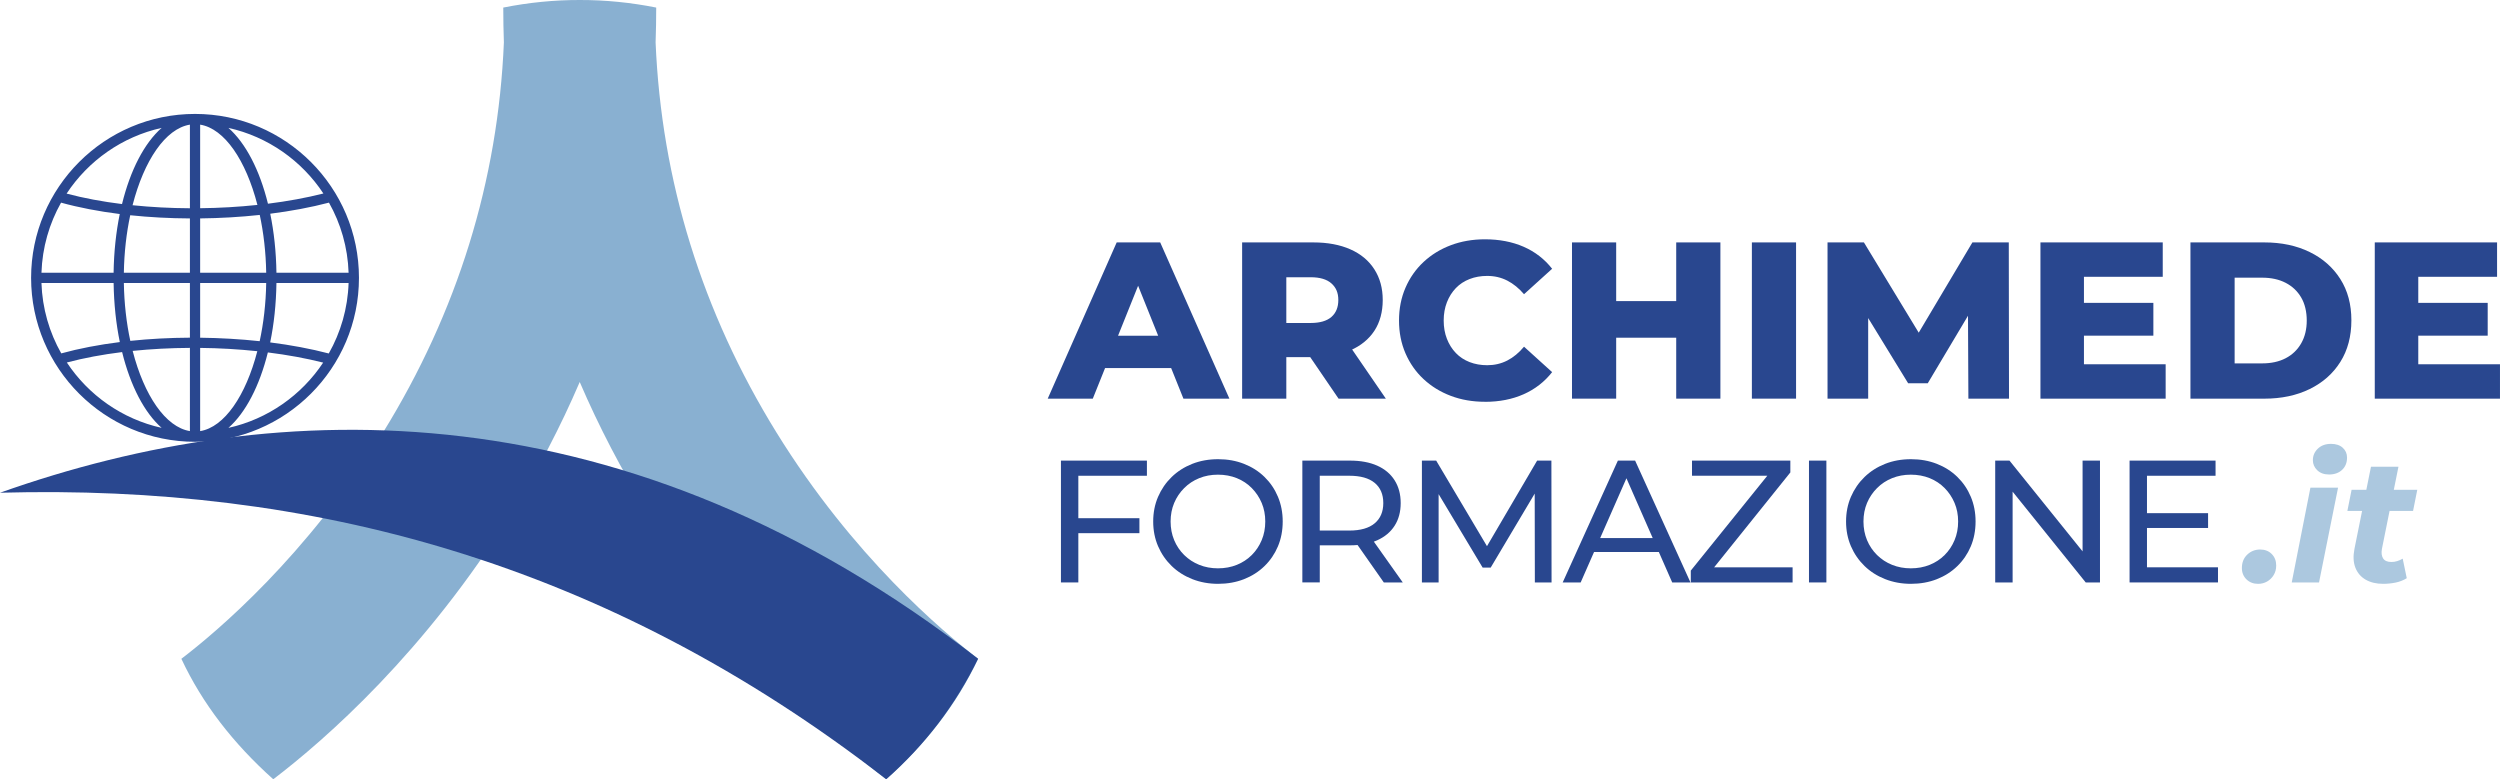 <?xml version="1.0" encoding="UTF-8"?><svg id="Livello_1" xmlns="http://www.w3.org/2000/svg" viewBox="0 0 1220.95 380.58"><defs><style>.cls-1{fill:#acc8df;}.cls-2{fill:#89b0d1;}.cls-3{fill:#29478f;}</style></defs><path class="cls-2" d="m477.68,321.74c-10.21,21.86-25.37,41.37-44.88,58.84-25.4-19.37-74.31-62.08-116.56-130.47-12.76-20.66-23.79-41.86-33.11-63.55-9.31,21.69-20.35,42.89-33.11,63.55-42.25,68.39-91.16,111.1-116.56,130.47-19.52-17.46-34.67-36.98-44.88-58.84,17.17-13.1,61.15-50.09,98.48-110.53,36.38-58.88,56.19-122.89,59.03-190.5-.2-5.65-.3-11.32-.3-17.01C258.25,1.21,270.69-.02,283.14,0c12.44-.02,24.89,1.21,37.34,3.7,0,5.69-.1,11.36-.3,17.01,2.84,67.61,22.65,131.62,59.03,190.5,37.34,60.44,81.31,97.43,98.48,110.53Z"/><path class="cls-3" d="m0,240.64c150.52-4.15,294.97,32.97,432.8,139.93,18.88-16.62,33.84-36.23,44.88-58.84C306.5,188.87,136.81,192.11,0,240.64Z"/><path class="cls-3" d="m95.25,55.64c-44.14,0-80.06,35.91-80.06,80.06s35.92,80.06,80.06,80.06,80.06-35.91,80.06-80.06-35.91-80.06-80.06-80.06Zm2.5,51.03c9.79-.11,19.59-.67,29.11-1.7,1.87,8.71,2.99,18.26,3.15,28.23h-32.26v-26.53Zm0-4.98v-40.82c11.91,1.93,22.37,17.45,27.97,39.21-9.15.97-18.57,1.51-27.97,1.61Zm-5-40.82v40.84c-9.5-.05-18.93-.54-28.01-1.48,5.59-21.84,16.08-37.43,28.01-39.36Zm0,45.81v26.52h-32.26c.16-9.91,1.26-19.41,3.11-28.08,9.44.99,19.26,1.51,29.15,1.56Zm-37.26,26.52H20.25c.41-12.4,3.83-24.04,9.57-34.23,8.75,2.42,18.44,4.27,28.66,5.56-1.8,8.82-2.85,18.48-3,28.67Zm0,5c.15,10.26,1.2,19.99,3.03,28.86-10.2,1.28-19.86,3.12-28.6,5.53-5.8-10.22-9.26-21.92-9.67-34.39h35.24Zm5,0h32.26v26.71c-9.87.05-19.68.57-29.11,1.56-1.88-8.72-2.99-18.28-3.15-28.27Zm32.26,31.69v40.65c-11.9-1.93-22.36-17.43-27.96-39.17,9.06-.93,18.48-1.42,27.96-1.47Zm5,40.65v-40.63c9.39.1,18.78.64,27.92,1.61-5.61,21.66-16.05,37.1-27.92,39.03Zm0-45.61v-26.72h32.26c-.16,10.04-1.29,19.66-3.19,28.42-9.51-1.02-19.29-1.59-29.07-1.7Zm37.26-26.72h35.24c-.41,12.48-3.88,24.19-9.68,34.42-8.91-2.33-18.56-4.13-28.62-5.4,1.85-8.91,2.91-18.69,3.06-29.02Zm0-5c-.15-10.25-1.2-19.97-3.03-28.83,10.08-1.28,19.75-3.08,28.68-5.42,5.75,10.19,9.18,21.84,9.59,34.25h-35.24Zm22.93-38.71c-8.46,2.14-17.59,3.8-27.07,4.99-4.07-16.51-10.88-29.6-19.31-37.03,19.3,4.29,35.82,16.03,46.38,32.04Zm-79-32.04c-8.46,7.46-15.28,20.61-19.35,37.2-9.61-1.19-18.75-2.89-27.06-5.11,10.56-16.03,27.09-27.79,46.41-32.09Zm-46.3,114.58c8.29-2.21,17.41-3.9,27-5.09,4.07,16.5,10.88,29.58,19.3,37.01-19.25-4.28-35.74-15.97-46.3-31.93Zm78.92,31.93c8.4-7.41,15.18-20.43,19.26-36.85,9.45,1.18,18.57,2.84,27.01,4.97-10.57,15.93-27.04,27.6-46.27,31.88Z"/><path class="cls-3" d="m511.69,194.69l33.68-76.3h21.25l33.79,76.3h-22.45l-26.38-65.73h8.5l-26.38,65.73h-22.02Zm18.42-14.93l5.56-15.8h37.28l5.56,15.8h-48.4Z"/><path class="cls-3" d="m606.63,194.69v-76.3h34.77c6.98,0,13.01,1.13,18.09,3.38,5.09,2.25,8.99,5.5,11.72,9.76,2.73,4.25,4.09,9.25,4.09,14.99s-1.36,10.9-4.09,15.04c-2.72,4.14-6.63,7.32-11.72,9.54-5.09,2.22-11.12,3.32-18.09,3.32h-22.89l9.7-9.16v29.43h-21.58Zm21.58-26.92l-9.7-10.03h21.58c4.5,0,7.88-.98,10.14-2.94,2.25-1.96,3.38-4.72,3.38-8.28s-1.13-6.12-3.38-8.12c-2.25-2-5.63-3-10.14-3h-21.58l9.7-9.92v42.29Zm25.51,26.92l-18.97-27.8h23l19.07,27.8h-23.11Z"/><path class="cls-3" d="m725.22,196.22c-6.03,0-11.59-.96-16.68-2.89-5.09-1.92-9.52-4.65-13.3-8.18-3.78-3.52-6.72-7.72-8.83-12.59-2.11-4.87-3.16-10.21-3.16-16.02s1.05-11.15,3.16-16.02c2.11-4.87,5.05-9.06,8.83-12.59,3.78-3.52,8.21-6.25,13.3-8.17,5.08-1.92,10.64-2.89,16.68-2.89,7.05,0,13.35,1.22,18.91,3.65,5.56,2.44,10.19,6.01,13.9,10.74l-13.73,12.43c-2.47-2.91-5.2-5.12-8.17-6.65-2.98-1.53-6.25-2.29-9.81-2.29-3.12,0-6,.51-8.61,1.53-2.62,1.02-4.85,2.49-6.7,4.41-1.85,1.93-3.31,4.23-4.36,6.92-1.05,2.69-1.58,5.67-1.58,8.94s.53,6.25,1.58,8.94c1.05,2.69,2.51,5,4.36,6.92,1.85,1.93,4.09,3.4,6.7,4.42,2.62,1.02,5.49,1.53,8.61,1.53,3.56,0,6.83-.76,9.81-2.29,2.98-1.53,5.7-3.78,8.17-6.76l13.73,12.43c-3.71,4.72-8.34,8.32-13.9,10.79-5.56,2.47-11.86,3.71-18.91,3.71Z"/><path class="cls-3" d="m789.31,194.69h-21.58v-76.3h21.58v76.3Zm30.85-29.76h-32.48v-17.88h32.48v17.88Zm-1.53-46.54h21.58v76.3h-21.58v-76.3Z"/><path class="cls-3" d="m855.58,194.69v-76.3h21.58v76.3h-21.58Z"/><path class="cls-3" d="m892.53,194.69v-76.3h17.77l31.5,51.88h-9.37l30.85-51.88h17.77l.11,76.3h-19.84l-.22-46.11h3.38l-23,38.59h-9.59l-23.65-38.59h4.14v46.11h-19.84Z"/><path class="cls-3" d="m1017.77,177.9h39.89v16.79h-61.15v-76.3h59.73v16.79h-38.48v42.73Zm-1.53-29.98h35.42v16.02h-35.42v-16.02Z"/><path class="cls-3" d="m1069.77,194.69v-76.3h36.08c8.36,0,15.73,1.56,22.13,4.69,6.39,3.12,11.39,7.52,14.99,13.19s5.4,12.39,5.4,20.17-1.8,14.62-5.4,20.33c-3.6,5.71-8.59,10.12-14.99,13.24-6.4,3.13-13.77,4.69-22.13,4.69h-36.08Zm21.58-17.22h13.41c4.43,0,8.27-.83,11.5-2.51,3.23-1.67,5.76-4.09,7.58-7.25,1.82-3.16,2.73-6.88,2.73-11.17s-.91-8.19-2.73-11.28c-1.82-3.09-4.34-5.47-7.58-7.14-3.23-1.67-7.07-2.51-11.5-2.51h-13.41v41.86Z"/><path class="cls-3" d="m1181.05,177.9h39.89v16.79h-61.15v-76.3h59.73v16.79h-38.48v42.73Zm-1.53-29.98h35.42v16.02h-35.42v-16.02Z"/><path class="cls-3" d="m526.64,284.45h-8.5v-59.5h41.99v7.4h-33.49v52.1Zm-.85-31.37h30.68v7.31h-30.68v-7.31Z"/><path class="cls-3" d="m594.9,285.13c-4.53,0-8.74-.77-12.62-2.3-3.88-1.53-7.24-3.67-10.07-6.42-2.83-2.75-5.04-5.96-6.63-9.65-1.59-3.68-2.38-7.71-2.38-12.07s.79-8.39,2.38-12.07c1.59-3.68,3.8-6.9,6.63-9.65,2.83-2.75,6.18-4.89,10.03-6.42,3.85-1.53,8.08-2.29,12.67-2.29s8.73.75,12.58,2.25c3.85,1.5,7.2,3.63,10.03,6.38,2.83,2.75,5.03,5.98,6.59,9.69,1.56,3.71,2.34,7.75,2.34,12.11s-.78,8.47-2.34,12.16c-1.56,3.68-3.75,6.9-6.59,9.65-2.83,2.75-6.18,4.87-10.03,6.38-3.85,1.5-8.05,2.25-12.58,2.25Zm-.08-7.57c3.34,0,6.42-.57,9.22-1.7,2.8-1.13,5.24-2.73,7.31-4.8,2.07-2.07,3.68-4.49,4.84-7.27,1.16-2.78,1.74-5.81,1.74-9.1s-.58-6.3-1.74-9.05c-1.16-2.75-2.78-5.17-4.84-7.27-2.07-2.1-4.5-3.71-7.31-4.85-2.81-1.13-5.88-1.7-9.22-1.7s-6.33.57-9.14,1.7c-2.8,1.13-5.26,2.75-7.35,4.85-2.1,2.1-3.73,4.52-4.89,7.27-1.16,2.75-1.74,5.77-1.74,9.05s.58,6.32,1.74,9.1c1.16,2.78,2.79,5.2,4.89,7.27,2.1,2.07,4.55,3.67,7.35,4.8,2.8,1.13,5.85,1.7,9.14,1.7Z"/><path class="cls-3" d="m636.04,284.45v-59.5h23.21c5.21,0,9.66.82,13.34,2.46,3.68,1.64,6.52,4.02,8.5,7.14,1.98,3.12,2.98,6.83,2.98,11.13s-.99,8-2.98,11.09c-1.98,3.09-4.82,5.45-8.5,7.1s-8.13,2.46-13.34,2.46h-18.53l3.83-3.91v22.01h-8.5Zm8.5-21.17l-3.83-4.17h18.28c5.44,0,9.56-1.17,12.37-3.53,2.81-2.35,4.21-5.65,4.21-9.9s-1.4-7.54-4.21-9.86c-2.8-2.32-6.93-3.48-12.37-3.48h-18.28l3.83-4.25v35.19Zm31.28,21.17l-15.13-21.59h9.09l15.3,21.59h-9.26Z"/><path class="cls-3" d="m694.43,284.45v-59.5h6.97l26.69,44.96h-3.74l26.35-44.96h6.97l.08,59.5h-8.16l-.08-46.67h1.96l-23.46,39.44h-3.91l-23.63-39.44h2.12v46.67h-8.16Z"/><path class="cls-3" d="m763.19,284.45l26.95-59.5h8.42l27.03,59.5h-8.92l-24.05-54.74h3.4l-24.05,54.74h-8.75Zm11.47-14.88l2.29-6.8h33.49l2.46,6.8h-38.25Z"/><path class="cls-3" d="m825.75,284.45v-5.78l40.04-49.64.93,3.32h-40.38v-7.4h48.03v5.78l-39.87,49.64-1.02-3.31h41.99v7.39h-49.72Z"/><path class="cls-3" d="m883.47,284.45v-59.5h8.5v59.5h-8.5Z"/><path class="cls-3" d="m933.28,285.13c-4.53,0-8.74-.77-12.62-2.3-3.88-1.53-7.24-3.67-10.07-6.42-2.83-2.75-5.04-5.96-6.63-9.65-1.59-3.68-2.38-7.71-2.38-12.07s.79-8.39,2.38-12.07c1.59-3.68,3.8-6.9,6.63-9.65,2.83-2.75,6.18-4.89,10.03-6.42,3.85-1.53,8.08-2.29,12.67-2.29s8.73.75,12.58,2.25c3.85,1.5,7.2,3.63,10.03,6.38,2.83,2.75,5.03,5.98,6.59,9.69,1.56,3.71,2.34,7.75,2.34,12.11s-.78,8.47-2.34,12.16c-1.56,3.68-3.75,6.9-6.59,9.65-2.83,2.75-6.18,4.87-10.03,6.38-3.85,1.5-8.05,2.25-12.58,2.25Zm-.08-7.57c3.34,0,6.42-.57,9.22-1.7,2.8-1.13,5.24-2.73,7.31-4.8,2.07-2.07,3.68-4.49,4.84-7.27,1.16-2.78,1.74-5.81,1.74-9.1s-.58-6.3-1.74-9.05c-1.16-2.75-2.78-5.17-4.84-7.27-2.07-2.1-4.5-3.71-7.31-4.85-2.81-1.13-5.88-1.7-9.22-1.7s-6.33.57-9.14,1.7c-2.8,1.13-5.26,2.75-7.35,4.85-2.1,2.1-3.73,4.52-4.89,7.27-1.16,2.75-1.74,5.77-1.74,9.05s.58,6.32,1.74,9.1c1.16,2.78,2.79,5.2,4.89,7.27,2.1,2.07,4.55,3.67,7.35,4.8,2.8,1.13,5.85,1.7,9.14,1.7Z"/><path class="cls-3" d="m974.42,284.45v-59.5h6.97l39.36,48.88h-3.66v-48.88h8.5v59.5h-6.97l-39.36-48.88h3.66v48.88h-8.5Z"/><path class="cls-3" d="m1048.54,277.06h34.68v7.39h-43.18v-59.5h41.99v7.4h-33.49v44.71Zm-.76-26.44h30.6v7.23h-30.6v-7.23Z"/><path class="cls-1" d="m1102.81,285.14c-2.29,0-4.19-.73-5.68-2.19-1.49-1.46-2.24-3.31-2.24-5.55,0-2.69.87-4.87,2.62-6.54,1.75-1.66,3.86-2.49,6.32-2.49,2.29,0,4.17.73,5.63,2.19s2.19,3.34,2.19,5.63c0,1.78-.42,3.34-1.25,4.69-.83,1.35-1.91,2.39-3.22,3.14-1.32.74-2.78,1.12-4.39,1.12Z"/><path class="cls-1" d="m1119.24,284.45l9.12-46.27h13.5l-9.29,46.27h-13.33Zm18.15-52.72c-2.35,0-4.24-.69-5.68-2.06-1.43-1.38-2.15-3.01-2.15-4.9,0-2.24.82-4.13,2.45-5.68,1.63-1.55,3.77-2.32,6.41-2.32,2.41,0,4.31.63,5.72,1.89,1.4,1.26,2.11,2.87,2.11,4.82,0,2.47-.8,4.46-2.41,5.98-1.61,1.52-3.76,2.28-6.45,2.28Z"/><path class="cls-1" d="m1146.41,249.53l2.06-10.32h32.08l-2.06,10.32h-32.08Zm17.46,35.6c-3.33,0-6.16-.67-8.51-2.02-2.35-1.35-4.03-3.3-5.03-5.85-1-2.55-1.16-5.6-.47-9.16l8.08-40.16h13.42l-8.08,40.16c-.34,1.95-.14,3.5.6,4.64.75,1.15,2.09,1.72,4.04,1.72.97,0,1.92-.14,2.84-.43.92-.29,1.81-.69,2.67-1.2l1.98,9.55c-1.66,1.03-3.5,1.75-5.5,2.15-2.01.4-4.01.6-6.02.6Z"/></svg>